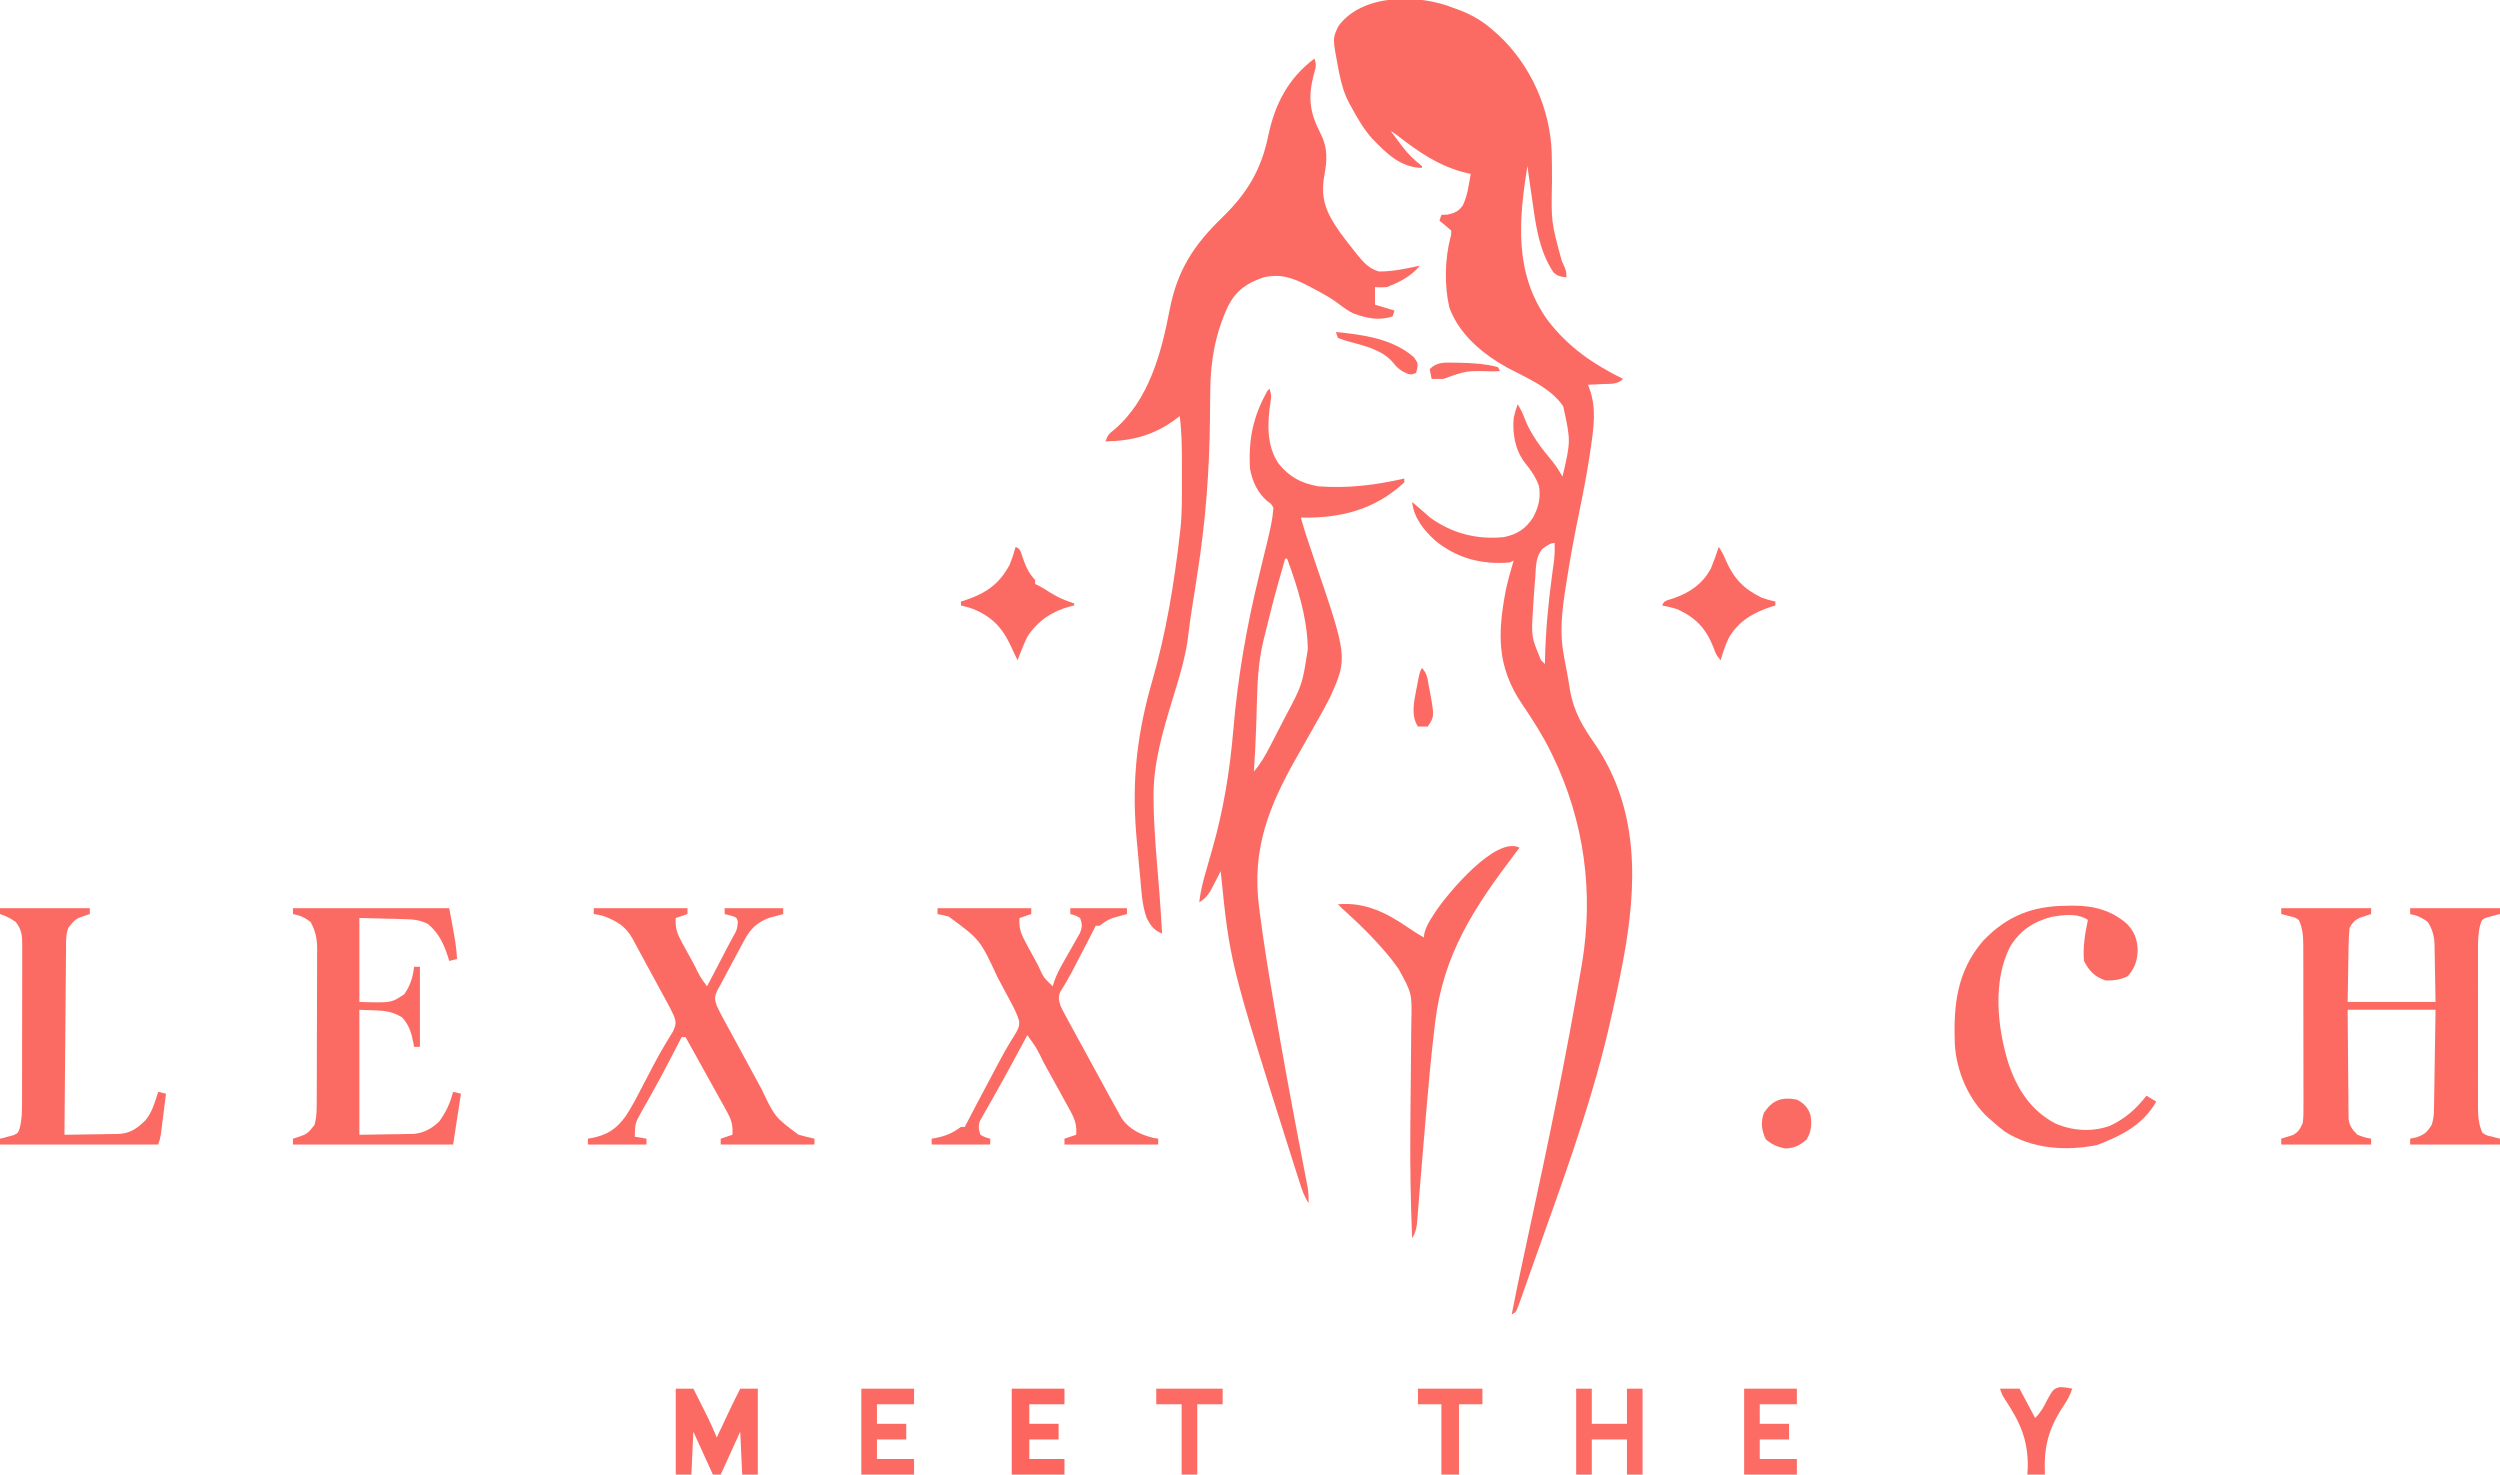 <?xml version="1.0" encoding="UTF-8"?>
<svg version="1.1" xmlns="http://www.w3.org/2000/svg" width="1280" height="755">
<path d="M0 0 C1.555 0.561 1.555 0.561 3.141 1.133 C10.074 3.763 15.501 7.045 21 12 C21.812 12.719 22.624 13.439 23.461 14.18 C39.785 29.499 49.695 51.778 50.48 74.119 C50.581 78.996 50.615 83.872 50.625 88.75 C50.194 109.648 50.194 109.648 55.625 129.562 C58 134.731 58 134.731 58 138 C55.147 137.667 53.457 137.433 51.34 135.426 C43.685 123.89 42.136 110.044 40.25 96.625 C40.028 95.099 39.806 93.573 39.582 92.047 C39.045 88.366 38.519 84.684 38 81 C33.626 108.738 31.149 135.909 48.33 159.853 C58.779 173.625 71.65 182.399 87 190 C84.066 192.934 80.817 192.462 76.875 192.625 C75.744 192.683 75.744 192.683 74.59 192.742 C72.727 192.837 70.864 192.919 69 193 C69.217 193.522 69.433 194.044 69.656 194.582 C73.519 204.794 72.002 214.914 70.438 225.5 C70.177 227.298 70.177 227.298 69.912 229.132 C68.327 239.648 66.253 250.046 64.107 260.46 C61.853 271.417 59.845 282.384 58.125 293.438 C57.922 294.728 57.719 296.018 57.51 297.347 C55.708 309.192 54.447 319.779 56.688 331.625 C56.878 332.664 57.068 333.703 57.263 334.774 C57.652 336.87 58.047 338.966 58.45 341.06 C58.942 343.688 59.369 346.315 59.773 348.957 C61.639 360.115 66.205 367.817 72.637 377.003 C95.629 410.677 94.195 449.7 87 488 C84.908 499.055 82.554 510.043 80 521 C79.594 522.747 79.594 522.747 79.179 524.529 C69.51 565.082 54.704 604.601 40.765 643.842 C40.044 645.877 39.326 647.914 38.611 649.951 C37.478 653.179 36.335 656.403 35.188 659.625 C34.726 660.941 34.726 660.941 34.256 662.283 C32.232 667.884 32.232 667.884 30 669 C32.87 654.257 36.016 639.579 39.211 624.903 C48.825 580.729 57.968 536.486 65.539 491.91 C65.674 491.12 65.809 490.33 65.948 489.516 C72.086 452.942 67.143 416.387 51 383 C50.704 382.387 50.408 381.775 50.103 381.144 C45.835 372.46 40.748 364.5 35.307 356.51 C22.257 337.197 22.755 320.332 27 298 C28.125 292.939 29.498 287.962 31 283 C30.34 283.33 29.68 283.66 29 284 C14.572 285.12 2.12 281.968 -9.125 272.812 C-15.16 267.274 -20.05 261.286 -21 253 C-20.553 253.387 -20.105 253.773 -19.645 254.172 C-18.384 255.258 -17.119 256.34 -15.852 257.418 C-14.449 258.616 -13.064 259.835 -11.688 261.062 C-0.468 269.151 12.272 272.384 26 271 C32.82 269.541 37.059 266.862 40.883 261.008 C43.736 255.881 44.883 250.85 44 245 C42.446 240.461 39.95 236.876 36.938 233.188 C31.769 226.527 30.311 218.263 31 210 C31.537 207.594 32.219 205.344 33 203 C34.759 205.639 35.686 207.686 36.75 210.625 C40.067 219.039 45.437 225.722 51.168 232.641 C52.999 234.998 54.518 237.412 56 240 C60.256 221.744 60.256 221.744 56.359 204.012 C49.846 194.372 37.645 189.561 27.684 184.223 C15.287 177.354 2.774 167.022 -2 153.188 C-4.496 142.061 -4.249 128.806 -1.427 117.782 C-0.922 115.981 -0.922 115.981 -1 114 C-2.959 112.286 -4.959 110.616 -7 109 C-6.505 107.515 -6.505 107.515 -6 106 C-4.948 105.959 -3.896 105.918 -2.812 105.875 C0.922 105.018 2.635 104.303 4.934 101.23 C7.349 96.178 8.076 90.485 9 85 C8.07 84.814 8.07 84.814 7.121 84.625 C-6.753 81.394 -17.97 73.687 -29 65 C-30.485 64.01 -30.485 64.01 -32 63 C-30.467 65.069 -28.924 67.13 -27.375 69.188 C-26.948 69.766 -26.522 70.344 -26.082 70.939 C-23.076 74.91 -19.881 77.887 -16 81 C-16 81.33 -16 81.66 -16 82 C-27.093 81.597 -33.88 74.751 -41.352 67.07 C-45.694 62.233 -48.911 56.702 -52 51 C-52.34 50.39 -52.68 49.78 -53.031 49.151 C-55.703 44.151 -57.152 39.297 -58.25 33.75 C-58.501 32.506 -58.501 32.506 -58.758 31.238 C-61.749 15.599 -61.749 15.599 -58.723 9.371 C-46.422 -7.559 -17.187 -6.956 0 0 Z M45.648 277.104 C42.18 281.094 42.425 286.557 42.062 291.625 C41.956 292.828 41.85 294.031 41.74 295.271 C41.445 298.846 41.208 302.419 41 306 C40.942 306.982 40.884 307.965 40.824 308.977 C40.04 322.116 40.04 322.116 45 334 C45.66 334.66 46.32 335.32 47 336 C47.009 335.441 47.019 334.881 47.028 334.305 C47.329 319.617 48.656 305.232 50.628 290.691 C50.804 289.388 50.979 288.085 51.16 286.742 C51.321 285.586 51.483 284.429 51.649 283.238 C51.986 280.128 52.064 277.125 52 274 C49.527 274 47.554 275.714 45.648 277.104 Z M47 336 C48 338 48 338 48 338 Z " fill="#FC6B63" transform="translate(744,4)"/>
<path d="M0 0 C1.205 3.615 0.637 4.841 -0.438 8.438 C-3.41 20.172 -2.359 27.757 3.154 38.418 C6.964 46.018 6.495 52.322 4.938 60.562 C3.053 72.436 6.296 79.247 13.152 89.09 C15.379 92.109 17.663 95.066 20 98 C20.634 98.802 21.268 99.604 21.922 100.43 C25.19 104.377 27.941 107.541 33 109 C40.101 109.045 47.097 107.542 54 106 C49.532 111.425 43.533 114.553 37 117 C33.621 117.168 33.621 117.168 31 117 C31 119.97 31 122.94 31 126 C34.3 126.99 37.6 127.98 41 129 C40.67 129.99 40.34 130.98 40 132 C32.921 134.36 26.744 132.909 19.871 130.461 C17.366 129.186 15.463 127.889 13.258 126.18 C8.907 122.822 4.31 120.27 -0.562 117.75 C-1.374 117.317 -2.185 116.884 -3.021 116.438 C-10.792 112.373 -17.221 109.971 -26 112 C-34.441 114.818 -39.955 118.597 -44.125 126.5 C-50.67 140.482 -53.266 154.752 -53.344 170.105 C-53.358 171.228 -53.373 172.35 -53.388 173.506 C-53.434 177.067 -53.468 180.627 -53.5 184.188 C-53.744 211.241 -55.771 237.399 -60 264.125 C-60.537 267.573 -61.072 271.022 -61.605 274.471 C-61.949 276.687 -62.296 278.902 -62.645 281.117 C-63.668 287.627 -63.668 287.627 -64.469 294.168 C-65.689 305.625 -69.09 316.331 -72.438 327.312 C-77.555 344.109 -82.663 360.881 -82.375 378.625 C-82.368 379.58 -82.362 380.534 -82.355 381.518 C-82.107 396.016 -80.741 410.494 -79.556 424.94 C-78.934 432.621 -78.448 440.307 -78 448 C-82.243 446.194 -83.784 444.094 -85.885 440.068 C-88.353 433.278 -88.617 425.962 -89.25 418.812 C-89.41 417.189 -89.571 415.566 -89.734 413.943 C-90.194 409.299 -90.608 404.651 -91 400 C-91.105 398.752 -91.211 397.504 -91.319 396.219 C-93.481 368.427 -90.67 345.094 -83.029 318.553 C-76.007 294.107 -71.88 269.241 -69 244 C-68.894 243.143 -68.788 242.285 -68.679 241.402 C-67.736 232.836 -67.849 224.236 -67.87 215.63 C-67.875 212.94 -67.87 210.25 -67.863 207.561 C-67.86 199.309 -67.925 191.196 -69 183 C-69.559 183.447 -70.119 183.895 -70.695 184.355 C-81.851 192.767 -93.224 195.77 -107 196 C-105.88 192.639 -105.066 192.026 -102.375 189.875 C-84.546 174.552 -78.34 150.415 -74.062 128.25 C-70.13 108.253 -61.783 95.465 -47.331 81.462 C-34.521 69.024 -27.248 57.029 -23.614 39.357 C-20.309 23.42 -13.362 9.936 0 0 Z " fill="#FC6B63" transform="translate(673,30)"/>
<path d="M0 0 C0.863 2.494 1 3.999 0.543 6.629 C-1.156 17.179 -1.619 29.354 4.664 38.395 C10.297 45.34 16.299 48.452 25 50 C40.073 51.137 54.339 49.389 69 46 C69 46.66 69 47.32 69 48 C53.857 62.082 36.071 66.443 16 66 C17.973 72.848 20.203 79.588 22.516 86.328 C40.09 137.657 40.09 137.657 31 158 C28.743 162.478 26.303 166.835 23.812 171.188 C23.143 172.375 22.474 173.563 21.806 174.752 C19.374 179.076 16.92 183.389 14.459 187.698 C-0.296 213.546 -9.264 235.591 -5.312 265.781 C-5.224 266.474 -5.135 267.166 -5.044 267.88 C-3.171 282.482 -0.844 297 1.657 311.507 C2.007 313.542 2.354 315.578 2.7 317.614 C6.817 341.816 11.264 365.954 15.899 390.062 C16.282 392.057 16.664 394.052 17.045 396.048 C17.509 398.478 17.978 400.907 18.451 403.336 C18.656 404.409 18.862 405.483 19.073 406.589 C19.253 407.519 19.433 408.448 19.618 409.406 C19.997 411.979 20.07 414.404 20 417 C17.662 413.493 16.537 409.921 15.27 405.945 C15.002 405.117 14.735 404.289 14.46 403.436 C13.571 400.668 12.69 397.897 11.812 395.125 C11.508 394.165 11.203 393.205 10.888 392.216 C-20.345 293.648 -20.345 293.648 -25 247 C-25.459 247.904 -25.918 248.807 -26.391 249.738 C-27.01 250.93 -27.63 252.121 -28.25 253.312 C-28.853 254.484 -29.457 255.656 -30.078 256.863 C-31.86 259.771 -33.135 261.244 -36 263 C-35.379 257.896 -34.297 253.083 -32.855 248.145 C-32.421 246.618 -31.987 245.091 -31.553 243.564 C-30.878 241.211 -30.2 238.857 -29.519 236.505 C-23.554 215.847 -20.306 195.674 -18.5 174.25 C-16.219 147.356 -11.715 121.719 -5.312 95.5 C-4.419 91.821 -3.528 88.142 -2.642 84.461 C-2.097 82.199 -1.548 79.937 -0.993 77.676 C0.348 72.128 1.588 66.702 2 61 C0.807 58.911 0.807 58.911 -1.188 57.562 C-6.209 53.192 -8.773 47.516 -10 41 C-10.873 26.092 -8.459 14.153 -1 1 C-0.67 0.67 -0.34 0.34 0 0 Z M8 87 C2.178 107.533 2.178 107.533 -2.938 128.25 C-3.136 129.11 -3.335 129.97 -3.54 130.856 C-5.692 140.53 -6.183 150.005 -6.446 159.904 C-6.537 163.342 -6.641 166.781 -6.746 170.219 C-6.767 170.892 -6.787 171.565 -6.808 172.258 C-7.057 180.181 -7.49 188.09 -8 196 C-4.458 191.913 -2.044 187.618 0.406 182.84 C0.813 182.054 1.219 181.268 1.638 180.459 C2.495 178.799 3.349 177.137 4.2 175.474 C5.486 172.965 6.787 170.464 8.09 167.963 C16.761 151.64 16.761 151.64 19.562 133.625 C19.554 132.88 19.545 132.134 19.536 131.366 C19.008 116.211 14.178 101.146 9 87 C8.67 87 8.34 87 8 87 Z " fill="#FC6B63" transform="translate(650,199)"/>
<path d="M0 0 C15.18 0 30.36 0 46 0 C46 0.99 46 1.98 46 3 C45.186 3.255 45.186 3.255 44.355 3.516 C43.64 3.758 42.925 4 42.188 4.25 C41.48 4.482 40.772 4.714 40.043 4.953 C37.354 6.331 36.504 7.346 35 10 C34.675 12.964 34.511 15.736 34.488 18.703 C34.472 19.446 34.455 20.189 34.438 20.955 C34.38 23.719 34.348 26.485 34.312 29.25 C34.209 35.438 34.106 41.625 34 48 C48.85 48 63.7 48 79 48 C78.897 42.349 78.794 36.697 78.688 30.875 C78.663 29.102 78.638 27.33 78.612 25.503 C78.58 24.083 78.546 22.663 78.512 21.242 C78.505 20.517 78.499 19.792 78.493 19.045 C78.36 14.32 77.504 11.015 75 7 C72.12 4.859 69.524 3.653 66 3 C66 2.01 66 1.02 66 0 C81.18 0 96.36 0 112 0 C112 0.99 112 1.98 112 3 C111.374 3.147 110.747 3.294 110.102 3.445 C109.284 3.67 108.467 3.894 107.625 4.125 C106.813 4.334 106.001 4.543 105.164 4.758 C102.777 5.847 102.777 5.847 101.881 8.484 C100.775 12.898 100.72 16.96 100.741 21.49 C100.738 22.428 100.734 23.365 100.731 24.331 C100.722 27.418 100.728 30.506 100.734 33.594 C100.733 35.746 100.731 37.897 100.729 40.049 C100.726 44.555 100.73 49.06 100.739 53.566 C100.751 59.336 100.744 65.106 100.732 70.876 C100.725 75.319 100.727 79.761 100.732 84.203 C100.734 86.33 100.732 88.458 100.727 90.585 C100.722 93.56 100.73 96.535 100.741 99.51 C100.737 100.386 100.733 101.262 100.729 102.164 C100.761 106.805 101.058 110.689 103 115 C105.129 116.349 105.129 116.349 107.625 116.875 C108.442 117.099 109.26 117.324 110.102 117.555 C110.728 117.702 111.355 117.849 112 118 C112 118.99 112 119.98 112 121 C96.82 121 81.64 121 66 121 C66 120.01 66 119.02 66 118 C67.073 117.773 68.145 117.546 69.25 117.312 C73.42 115.853 74.673 114.67 77 111 C78.024 107.928 78.155 105.74 78.205 102.519 C78.225 101.398 78.245 100.277 78.266 99.122 C78.282 97.913 78.299 96.703 78.316 95.457 C78.348 93.599 78.348 93.599 78.379 91.703 C78.434 88.414 78.484 85.124 78.532 81.835 C78.583 78.476 78.638 75.118 78.693 71.76 C78.801 65.173 78.9 58.587 79 52 C64.15 52 49.3 52 34 52 C34.047 59.6 34.097 67.199 34.184 74.798 C34.223 78.337 34.256 81.876 34.271 85.415 C34.289 89.479 34.339 93.542 34.391 97.605 C34.392 98.87 34.393 100.135 34.394 101.438 C34.414 102.619 34.434 103.8 34.454 105.016 C34.463 106.053 34.472 107.09 34.481 108.159 C35.139 111.76 36.434 113.425 39 116 C42.625 117.358 42.625 117.358 46 118 C46 118.99 46 119.98 46 121 C30.82 121 15.64 121 0 121 C0 120.01 0 119.02 0 118 C1.986 117.382 3.971 116.763 5.957 116.145 C8.87 114.513 9.591 113.048 11 110 C11.432 106.842 11.4 103.714 11.372 100.531 C11.376 99.585 11.38 98.638 11.383 97.662 C11.391 94.536 11.378 91.411 11.363 88.285 C11.363 86.109 11.363 83.934 11.365 81.758 C11.365 77.199 11.354 72.641 11.336 68.082 C11.314 62.244 11.313 56.405 11.32 50.567 C11.323 46.074 11.316 41.581 11.307 37.088 C11.303 34.936 11.302 32.783 11.303 30.631 C11.304 27.62 11.291 24.609 11.275 21.598 C11.277 20.711 11.28 19.824 11.282 18.91 C11.242 14.248 10.954 10.33 9 6 C6.871 4.651 6.871 4.651 4.375 4.125 C3.558 3.901 2.74 3.676 1.898 3.445 C1.272 3.298 0.645 3.151 0 3 C0 2.01 0 1.02 0 0 Z " fill="#FC6A62" transform="translate(1168,465)"/>
<path d="M0 0 C15.84 0 31.68 0 48 0 C48 0.99 48 1.98 48 3 C46.02 3.66 44.04 4.32 42 5 C41.594 10.174 42.771 13.158 45.246 17.676 C45.577 18.286 45.907 18.897 46.248 19.526 C47.299 21.462 48.368 23.387 49.438 25.312 C50.153 26.625 50.867 27.938 51.58 29.252 C54.327 34.971 54.327 34.971 58 40 C59.918 36.334 61.834 32.667 63.75 29 C64.289 27.97 64.828 26.94 65.383 25.879 C66.44 23.855 67.493 21.829 68.541 19.801 C69.448 18.059 70.371 16.326 71.318 14.605 C73.417 10.944 73.417 10.944 73.788 6.859 C73.096 4.62 73.096 4.62 69.938 3.75 C68.968 3.502 67.999 3.255 67 3 C67 2.01 67 1.02 67 0 C76.9 0 86.8 0 97 0 C97 0.99 97 1.98 97 3 C96.022 3.255 96.022 3.255 95.023 3.516 C94.149 3.758 93.275 4 92.375 4.25 C91.516 4.482 90.658 4.714 89.773 4.953 C83.42 7.351 80.2 10.592 77.02 16.523 C76.68 17.147 76.34 17.771 75.991 18.414 C74.917 20.394 73.865 22.384 72.812 24.375 C72.096 25.704 71.378 27.032 70.658 28.359 C68.749 31.894 66.861 35.439 65 39 C64.41 40.027 63.821 41.054 63.214 42.112 C61.808 45.457 61.816 46.619 63 50 C63.922 51.978 64.916 53.922 65.957 55.84 C66.569 56.975 67.182 58.11 67.813 59.28 C68.479 60.499 69.146 61.718 69.812 62.938 C70.493 64.193 71.174 65.449 71.853 66.705 C73.232 69.25 74.615 71.793 76.002 74.334 C77.827 77.681 79.642 81.033 81.453 84.387 C82.489 86.3 83.526 88.212 84.562 90.125 C85.026 90.981 85.489 91.837 85.966 92.719 C92.77 106.975 92.77 106.975 104.824 115.961 C107.538 116.718 110.248 117.398 113 118 C113 118.99 113 119.98 113 121 C97.16 121 81.32 121 65 121 C65 120.01 65 119.02 65 118 C66.98 117.34 68.96 116.68 71 116 C71.303 111.26 70.582 108.496 68.289 104.359 C67.708 103.296 67.127 102.233 66.528 101.138 C65.9 100.02 65.272 98.902 64.625 97.75 C63.677 96.028 63.677 96.028 62.71 94.272 C60.819 90.841 58.911 87.42 57 84 C55.947 82.097 54.895 80.193 53.844 78.289 C51.576 74.185 49.293 70.09 47 66 C46.34 66 45.68 66 45 66 C44.699 66.582 44.399 67.163 44.089 67.762 C42.645 70.551 41.198 73.338 39.75 76.125 C38.951 77.667 38.951 77.667 38.136 79.24 C35.34 84.608 32.498 89.939 29.531 95.215 C28.981 96.198 28.431 97.18 27.864 98.193 C26.807 100.073 25.739 101.947 24.659 103.815 C21.186 109.989 21.186 109.989 21 117 C22.98 117.33 24.96 117.66 27 118 C27 118.99 27 119.98 27 121 C17.1 121 7.2 121 -3 121 C-3 120.01 -3 119.02 -3 118 C-2.42 117.902 -1.84 117.804 -1.242 117.703 C6.794 116.165 11.443 113.167 16.272 106.609 C19.908 101.12 22.841 95.211 25.875 89.375 C26.887 87.44 27.901 85.506 28.918 83.574 C29.59 82.294 30.261 81.013 30.929 79.732 C32.644 76.464 34.42 73.256 36.325 70.095 C36.701 69.465 37.077 68.836 37.464 68.188 C38.508 66.455 39.57 64.732 40.633 63.01 C42.196 59.569 42.276 58.496 41 55 C40.043 52.952 39.014 50.937 37.938 48.949 C37.476 48.092 37.476 48.092 37.006 47.217 C36.011 45.37 35.006 43.528 34 41.688 C33.312 40.421 32.625 39.154 31.938 37.887 C30.583 35.391 29.224 32.899 27.86 30.408 C26.287 27.525 24.729 24.634 23.18 21.738 C22.412 20.325 21.644 18.912 20.875 17.5 C20.546 16.88 20.218 16.259 19.879 15.62 C16.344 9.238 11.707 6.515 5 4 C2.221 3.309 2.221 3.309 0 3 C0 2.01 0 1.02 0 0 Z " fill="#FC6B63" transform="translate(304,465)"/>
<path d="M0 0 C15.84 0 31.68 0 48 0 C48 0.99 48 1.98 48 3 C46.02 3.66 44.04 4.32 42 5 C41.599 10.16 42.762 13.16 45.211 17.676 C45.539 18.286 45.867 18.897 46.205 19.526 C46.897 20.808 47.595 22.086 48.299 23.361 C49.377 25.317 50.436 27.283 51.492 29.252 C54.307 35.53 54.307 35.53 59 40 C59.4 38.69 59.4 38.69 59.808 37.354 C60.967 34.094 62.355 31.336 64.074 28.34 C64.659 27.299 65.243 26.258 65.846 25.186 C67.078 23.012 68.318 20.843 69.564 18.678 C70.436 17.118 70.436 17.118 71.324 15.527 C71.861 14.586 72.398 13.645 72.952 12.676 C74.167 9.574 74.148 8.104 73 5 C70.524 3.625 70.524 3.625 68 3 C68 2.01 68 1.02 68 0 C77.57 0 87.14 0 97 0 C97 0.99 97 1.98 97 3 C96.325 3.182 95.649 3.364 94.953 3.551 C93.615 3.928 93.615 3.928 92.25 4.312 C91.368 4.556 90.487 4.8 89.578 5.051 C86.938 6.023 85.205 7.289 83 9 C82.34 9 81.68 9 81 9 C80.725 9.555 80.449 10.109 80.165 10.681 C77.89 15.209 75.529 19.694 73.188 24.188 C72.666 25.191 72.145 26.195 71.607 27.229 C71.091 28.219 70.575 29.21 70.043 30.23 C69.537 31.205 69.031 32.18 68.509 33.185 C66.722 36.519 64.786 39.752 62.779 42.958 C61.722 45.728 62.129 47.184 63 50 C63.849 51.832 64.769 53.631 65.738 55.402 C66.589 56.969 66.589 56.969 67.457 58.568 C68.069 59.68 68.682 60.792 69.312 61.938 C70.267 63.689 71.222 65.441 72.177 67.193 C73.151 68.977 74.127 70.758 75.104 72.54 C76.863 75.749 78.61 78.965 80.352 82.184 C82.798 86.701 85.259 91.209 87.738 95.709 C88.533 97.151 89.325 98.595 90.113 100.041 C91.044 101.742 91.99 103.434 92.938 105.125 C93.421 105.994 93.904 106.863 94.402 107.758 C98.429 113.409 104.303 116.135 110.938 117.688 C111.618 117.791 112.299 117.894 113 118 C113 118.99 113 119.98 113 121 C97.16 121 81.32 121 65 121 C65 120.01 65 119.02 65 118 C66.98 117.34 68.96 116.68 71 116 C71.351 111.043 70.414 108.183 68.035 103.852 C67.726 103.281 67.417 102.711 67.099 102.123 C66.099 100.283 65.081 98.454 64.062 96.625 C63.373 95.365 62.684 94.105 61.996 92.844 C60.013 89.221 58.008 85.61 56 82 C55.479 81.058 54.959 80.116 54.422 79.146 C50.79 71.648 50.79 71.648 46 65 C45.504 65.918 45.504 65.918 44.997 66.854 C43.993 68.709 42.989 70.564 41.985 72.419 C40.82 74.572 39.657 76.725 38.496 78.88 C35.522 84.388 32.52 89.874 29.43 95.316 C28.874 96.305 28.318 97.294 27.745 98.312 C26.682 100.199 25.607 102.08 24.521 103.954 C24.042 104.808 23.563 105.663 23.07 106.543 C22.645 107.286 22.22 108.028 21.782 108.794 C20.785 111.605 21.04 113.2 22 116 C24.476 117.375 24.476 117.375 27 118 C27 118.99 27 119.98 27 121 C17.1 121 7.2 121 -3 121 C-3 120.01 -3 119.02 -3 118 C-2.42 117.902 -1.84 117.804 -1.242 117.703 C4.139 116.673 7.596 115.222 12 112 C12.66 112 13.32 112 14 112 C14.256 111.481 14.512 110.962 14.775 110.427 C16.343 107.321 17.969 104.246 19.598 101.172 C19.948 100.51 20.299 99.848 20.66 99.166 C21.408 97.755 22.156 96.344 22.905 94.933 C23.678 93.475 24.45 92.016 25.222 90.557 C34.775 72.497 34.775 72.497 39.75 64.505 C41.159 62.136 42.049 60.552 41.801 57.76 C40.783 54.252 39.19 51.168 37.465 47.969 C37.108 47.296 36.751 46.624 36.383 45.931 C35.626 44.508 34.865 43.085 34.101 41.665 C32.958 39.539 31.827 37.407 30.697 35.273 C21.812 16.11 21.812 16.11 5.719 4.273 C3.831 3.775 1.916 3.376 0 3 C0 2.01 0 1.02 0 0 Z " fill="#FC6B63" transform="translate(480,465)"/>
<path d="M0 0 C0.991 -0.021 1.981 -0.041 3.002 -0.062 C13.567 -0.118 22.707 2.23 30.812 9.25 C34.726 13.42 36.119 17.169 36.312 22.875 C36.043 28.277 34.842 31.986 31.188 36.062 C27.503 37.905 23.915 38.364 19.812 38.25 C14.44 36.425 11.338 33.302 8.812 28.25 C8.209 21.073 9.322 14.252 10.812 7.25 C5.406 3.646 -1.706 4.664 -7.949 5.715 C-17.091 8.14 -24.038 12.763 -28.973 20.883 C-38.032 38.536 -35.605 62.057 -29.934 80.473 C-25.513 93.764 -18.393 104.942 -5.664 111.562 C3.195 115.304 13.086 115.952 22.188 112.625 C29.911 109.017 35.599 103.925 40.812 97.25 C42.462 98.24 44.112 99.23 45.812 100.25 C39.027 112.28 27.821 117.81 15.375 122.562 C-0.625 125.65 -17.709 124.571 -31.754 115.613 C-34.005 113.919 -36.102 112.143 -38.188 110.25 C-38.801 109.728 -39.415 109.206 -40.047 108.668 C-50.331 99.317 -56.511 84.658 -57.328 70.878 C-58.05 51.054 -56.335 33.618 -42.875 18 C-30.646 5.161 -17.572 0.09 0 0 Z " fill="#FC6B63" transform="translate(1058.188,463.75)"/>
<path d="M0 0 C26.4 0 52.8 0 80 0 C83.482 18.571 83.482 18.571 84 26 C82.68 26.33 81.36 26.66 80 27 C79.792 26.299 79.585 25.598 79.371 24.875 C77.175 18.112 74.561 12.613 69 8 C64.935 5.999 61.453 5.701 56.949 5.586 C55.141 5.533 55.141 5.533 53.296 5.478 C51.775 5.444 50.254 5.41 48.688 5.375 C43.841 5.251 38.994 5.128 34 5 C34 19.19 34 33.38 34 48 C50.394 48.492 50.394 48.492 57 44 C60.033 39.817 61.488 35.118 62 30 C62.99 30 63.98 30 65 30 C65 43.53 65 57.06 65 71 C64.01 71 63.02 71 62 71 C61.853 70.13 61.853 70.13 61.703 69.242 C60.707 64.04 59.588 60.073 56 56 C49.004 51.492 42.872 52.591 34 52 C34 73.12 34 94.24 34 116 C39.136 115.918 44.271 115.835 49.562 115.75 C51.973 115.726 51.973 115.726 54.432 115.702 C55.714 115.672 56.996 115.641 58.316 115.609 C60.272 115.578 60.272 115.578 62.268 115.546 C67.423 114.792 71.096 112.837 74.891 109.176 C78.398 104.369 80.482 99.754 82 94 C83.98 94.495 83.98 94.495 86 95 C84.68 103.58 83.36 112.16 82 121 C54.94 121 27.88 121 0 121 C0 120.01 0 119.02 0 118 C0.543 117.83 1.085 117.66 1.645 117.484 C7.354 115.603 7.354 115.603 11 111 C12.262 106.743 12.155 102.525 12.161 98.12 C12.166 97.223 12.171 96.327 12.176 95.403 C12.191 92.44 12.198 89.476 12.203 86.512 C12.209 84.449 12.215 82.387 12.22 80.324 C12.231 75.999 12.237 71.674 12.24 67.349 C12.246 61.814 12.27 56.279 12.298 50.745 C12.317 46.484 12.322 42.223 12.324 37.961 C12.327 35.921 12.335 33.881 12.348 31.841 C12.365 28.983 12.363 26.126 12.356 23.268 C12.366 22.43 12.375 21.592 12.384 20.728 C12.347 15.416 11.525 11.705 9 7 C6.141 4.801 3.537 3.655 0 3 C0 2.01 0 1.02 0 0 Z " fill="#FC6B63" transform="translate(150,465)"/>
<path d="M0 0 C15.18 0 30.36 0 46 0 C46 0.99 46 1.98 46 3 C45.186 3.255 45.186 3.255 44.355 3.516 C38.666 5.409 38.666 5.409 35 10 C34.081 12.757 33.866 14.427 33.842 17.271 C33.827 18.577 33.827 18.577 33.812 19.91 C33.806 20.862 33.801 21.814 33.795 22.796 C33.785 23.801 33.775 24.806 33.765 25.841 C33.733 29.169 33.708 32.497 33.684 35.824 C33.663 38.129 33.642 40.434 33.621 42.739 C33.565 48.81 33.516 54.882 33.468 60.953 C33.418 67.146 33.362 73.34 33.307 79.533 C33.199 91.689 33.098 103.844 33 116 C37.591 115.956 42.18 115.886 46.77 115.792 C48.329 115.764 49.889 115.743 51.448 115.729 C53.698 115.707 55.946 115.661 58.195 115.609 C59.232 115.608 59.232 115.608 60.289 115.606 C66.673 115.415 70.181 112.776 74.625 108.438 C77.974 104.243 79.392 99.05 81 94 C82.98 94.495 82.98 94.495 85 95 C84.526 98.771 84.045 102.542 83.562 106.312 C83.36 107.92 83.36 107.92 83.154 109.561 C82.956 111.103 82.956 111.103 82.754 112.676 C82.633 113.624 82.513 114.572 82.389 115.548 C82 118 82 118 81 121 C54.27 121 27.54 121 0 121 C0 120.01 0 119.02 0 118 C0.626 117.853 1.253 117.706 1.898 117.555 C2.716 117.33 3.533 117.106 4.375 116.875 C5.593 116.562 5.593 116.562 6.836 116.242 C9.223 115.153 9.223 115.153 10.118 112.516 C11.226 108.1 11.287 104.029 11.275 99.494 C11.28 98.555 11.285 97.616 11.29 96.649 C11.304 93.556 11.303 90.464 11.301 87.371 C11.305 85.217 11.309 83.063 11.314 80.908 C11.321 76.399 11.321 71.889 11.316 67.379 C11.31 61.6 11.327 55.821 11.35 50.041 C11.365 45.595 11.366 41.149 11.363 36.702 C11.363 34.571 11.368 32.44 11.378 30.309 C11.391 27.332 11.384 24.354 11.372 21.377 C11.38 20.497 11.388 19.617 11.395 18.711 C11.355 13.986 11.087 10.825 8 7 C5.333 5.133 3.09 4.03 0 3 C0 2.01 0 1.02 0 0 Z " fill="#FC6B63" transform="translate(0,465)"/>
<path d="M0 0 C-0.727 0.958 -1.454 1.916 -2.203 2.902 C-23.232 30.707 -39.07 54.378 -43.25 89.812 C-43.35 90.643 -43.451 91.473 -43.554 92.328 C-45.277 106.735 -46.575 121.174 -47.809 135.629 C-47.886 136.537 -47.964 137.445 -48.044 138.38 C-48.836 147.666 -49.615 156.952 -50.367 166.241 C-50.654 169.776 -50.948 173.311 -51.242 176.846 C-51.379 178.516 -51.513 180.185 -51.644 181.855 C-51.825 184.163 -52.016 186.47 -52.21 188.777 C-52.367 190.732 -52.367 190.732 -52.527 192.727 C-52.949 195.65 -53.472 197.511 -55 200 C-55.729 181.533 -56.081 163.097 -55.914 144.615 C-55.887 141.577 -55.863 138.538 -55.841 135.5 C-55.717 118.87 -55.717 118.87 -55.602 110.566 C-55.532 105.39 -55.491 100.215 -55.47 95.039 C-55.456 93.096 -55.432 91.153 -55.396 89.211 C-55.052 74.572 -55.052 74.572 -62 62 C-63.106 60.501 -64.21 59.001 -65.312 57.5 C-72.334 48.765 -79.983 40.978 -88.277 33.469 C-89.883 32.013 -91.468 30.532 -93 29 C-79.107 27.724 -68.172 33.322 -57.059 40.914 C-54.42 42.713 -51.756 44.389 -49 46 C-48.917 45.313 -48.835 44.626 -48.75 43.918 C-47.811 40.265 -46.05 37.427 -44 34.312 C-43.396 33.389 -43.396 33.389 -42.779 32.447 C-36.865 23.608 -12.282 -6.141 0 0 Z " fill="#FC6B63" transform="translate(778,434)"/>
<path d="M0 0 C2.97 0 5.94 0 9 0 C17.446 16.708 17.446 16.708 21 25 C21.671 23.55 21.671 23.55 22.355 22.07 C25.795 14.657 29.283 7.28 33 0 C35.97 0 38.94 0 42 0 C42 14.52 42 29.04 42 44 C39.36 44 36.72 44 34 44 C33.67 36.74 33.34 29.48 33 22 C29.7 29.26 26.4 36.52 23 44 C21.68 44 20.36 44 19 44 C15.7 36.74 12.4 29.48 9 22 C8.67 29.26 8.34 36.52 8 44 C5.36 44 2.72 44 0 44 C0 29.48 0 14.96 0 0 Z " fill="#FC6B63" transform="translate(346,711)"/>
<path d="M0 0 C2 1 2 1 2.93 3.328 C3.242 4.292 3.554 5.257 3.875 6.25 C5.358 10.549 6.921 13.592 10 17 C10 17.66 10 18.32 10 19 C10.583 19.28 11.165 19.559 11.766 19.848 C13.868 20.932 15.781 22.131 17.75 23.438 C21.688 25.939 25.589 27.503 30 29 C30 29.33 30 29.66 30 30 C29.371 30.147 28.742 30.294 28.094 30.445 C18.803 32.88 11.28 37.835 6 46 C4.131 49.929 2.513 53.922 1 58 C-0.141 55.766 -1.211 53.525 -2.227 51.23 C-6.75 41.388 -11.895 35.874 -21.922 31.727 C-23.931 31.024 -25.926 30.476 -28 30 C-28 29.34 -28 28.68 -28 28 C-27.299 27.781 -26.598 27.562 -25.875 27.336 C-15.259 23.788 -8.278 19.063 -3 9 C-1.812 6.042 -0.829 3.077 0 0 Z " fill="#FC6B63" transform="translate(520,280)"/>
<path d="M0 0 C1.649 2.474 2.655 4.474 3.75 7.188 C7.81 16.316 12.933 21.659 22 26 C24.349 26.868 26.547 27.467 29 28 C29 28.66 29 29.32 29 30 C28.31 30.208 27.621 30.415 26.91 30.629 C17.528 33.705 9.97 38.089 4.996 46.867 C3.314 50.469 2.087 54.181 1 58 C-1.22 55.78 -1.716 54.305 -2.75 51.375 C-6.499 41.879 -11.691 36.34 -21 32 C-23.687 31.099 -26.204 30.518 -29 30 C-28 28 -28 28 -25.777 27.141 C-24.84 26.847 -23.903 26.553 -22.938 26.25 C-14.704 23.356 -8.141 18.839 -4 11 C-2.508 7.381 -1.205 3.723 0 0 Z " fill="#FC6B63" transform="translate(880,280)"/>
<path d="M0 0 C2.64 0 5.28 0 8 0 C8 5.94 8 11.88 8 18 C13.94 18 19.88 18 26 18 C26 12.06 26 6.12 26 0 C28.64 0 31.28 0 34 0 C34 14.52 34 29.04 34 44 C31.36 44 28.72 44 26 44 C26 38.06 26 32.12 26 26 C20.06 26 14.12 26 8 26 C8 31.94 8 37.88 8 44 C5.36 44 2.72 44 0 44 C0 29.48 0 14.96 0 0 Z " fill="#FC6B64" transform="translate(807,711)"/>
<path d="M0 0 C8.91 0 17.82 0 27 0 C27 2.64 27 5.28 27 8 C21.06 8 15.12 8 9 8 C9 11.3 9 14.6 9 18 C13.95 18 18.9 18 24 18 C24 20.64 24 23.28 24 26 C19.05 26 14.1 26 9 26 C9 29.3 9 32.6 9 36 C14.94 36 20.88 36 27 36 C27 38.64 27 41.28 27 44 C18.09 44 9.18 44 0 44 C0 29.48 0 14.96 0 0 Z " fill="#FC665E" transform="translate(518,711)"/>
<path d="M0 0 C8.91 0 17.82 0 27 0 C27 2.64 27 5.28 27 8 C20.73 8 14.46 8 8 8 C8 11.3 8 14.6 8 18 C12.95 18 17.9 18 23 18 C23 20.64 23 23.28 23 26 C18.05 26 13.1 26 8 26 C8 29.3 8 32.6 8 36 C14.27 36 20.54 36 27 36 C27 38.64 27 41.28 27 44 C18.09 44 9.18 44 0 44 C0 29.48 0 14.96 0 0 Z " fill="#FC6B64" transform="translate(893,711)"/>
<path d="M0 0 C8.91 0 17.82 0 27 0 C27 2.64 27 5.28 27 8 C20.73 8 14.46 8 8 8 C8 11.3 8 14.6 8 18 C12.95 18 17.9 18 23 18 C23 20.64 23 23.28 23 26 C18.05 26 13.1 26 8 26 C8 29.3 8 32.6 8 36 C14.27 36 20.54 36 27 36 C27 38.64 27 41.28 27 44 C18.09 44 9.18 44 0 44 C0 29.48 0 14.96 0 0 Z " fill="#FC6B63" transform="translate(441,711)"/>
<path d="M0 0 C3.3 0 6.6 0 10 0 C12.64 4.95 15.28 9.9 18 15 C21.022 11.978 22.252 9.598 24.125 5.812 C27.258 0.237 27.258 0.237 30.457 -0.785 C32.748 -0.753 34.777 -0.544 37 0 C35.896 3.324 34.368 6.053 32.434 8.941 C24.679 20.752 22.362 29.92 23 44 C20.03 44 17.06 44 14 44 C14.067 42.8 14.134 41.6 14.203 40.363 C14.504 26.062 10.049 16.727 2.199 4.951 C1 3 1 3 0 0 Z " fill="#FC6B63" transform="translate(1024,711)"/>
<path d="M0 0 C10.89 0 21.78 0 33 0 C33 2.64 33 5.28 33 8 C29.04 8 25.08 8 21 8 C21 19.88 21 31.76 21 44 C18.03 44 15.06 44 12 44 C12 32.12 12 20.24 12 8 C8.04 8 4.08 8 0 8 C0 5.36 0 2.72 0 0 Z " fill="#FC6C63" transform="translate(726,711)"/>
<path d="M0 0 C11.22 0 22.44 0 34 0 C34 2.64 34 5.28 34 8 C29.71 8 25.42 8 21 8 C21 19.88 21 31.76 21 44 C18.36 44 15.72 44 13 44 C13 32.12 13 20.24 13 8 C8.71 8 4.42 8 0 8 C0 5.36 0 2.72 0 0 Z " fill="#FC6C64" transform="translate(592,711)"/>
<path d="M0 0 C3.617 1.903 5.687 4.06 7 8 C7.653 12.894 7.52 16.107 5 20.438 C1.416 23.499 -1.274 24.887 -6 25 C-9.901 24.255 -12.941 22.922 -15.938 20.312 C-18.135 15.53 -18.568 11.64 -16.875 6.75 C-12.381 0.159 -7.784 -1.467 0 0 Z " fill="#FC6B63" transform="translate(920,563)"/>
<path d="M0 0 C13.742 1.323 29.308 3.456 40 13 C42 16 42 16 41.625 18.688 C41.419 19.451 41.212 20.214 41 21 C38 22 38 22 34.562 20.375 C32.109 18.894 30.935 17.912 29.188 15.562 C23.588 9.004 14.324 6.972 6.271 4.787 C4.486 4.279 2.738 3.648 1 3 C0.67 2.01 0.34 1.02 0 0 Z " fill="#FC6A62" transform="translate(684,170)"/>
<path d="M0 0 C2.79 2.79 2.958 5.877 3.625 9.625 C3.759 10.312 3.893 10.999 4.031 11.707 C6.445 24.833 6.445 24.833 3 30 C1.35 30 -0.3 30 -2 30 C-5.568 24.649 -4.121 17.684 -2.982 11.707 C-2.844 11.02 -2.705 10.333 -2.562 9.625 C-2.428 8.915 -2.293 8.204 -2.154 7.473 C-1.147 2.294 -1.147 2.294 0 0 Z " fill="#FC6A63" transform="translate(728,342)"/>
<path d="M0 0 C0.795 0.01 1.589 0.02 2.408 0.03 C9.148 0.175 16.035 0.523 22.562 2.312 C23.058 3.303 23.058 3.303 23.562 4.312 C22.379 4.361 21.196 4.41 19.977 4.461 C6.425 4.052 6.425 4.052 -5.438 8.312 C-7.437 8.353 -9.438 8.355 -11.438 8.312 C-11.768 6.662 -12.098 5.013 -12.438 3.312 C-8.769 -0.376 -4.893 -0.111 0 0 Z " fill="#FC6B63" transform="translate(744.438,185.688)"/>
</svg>
